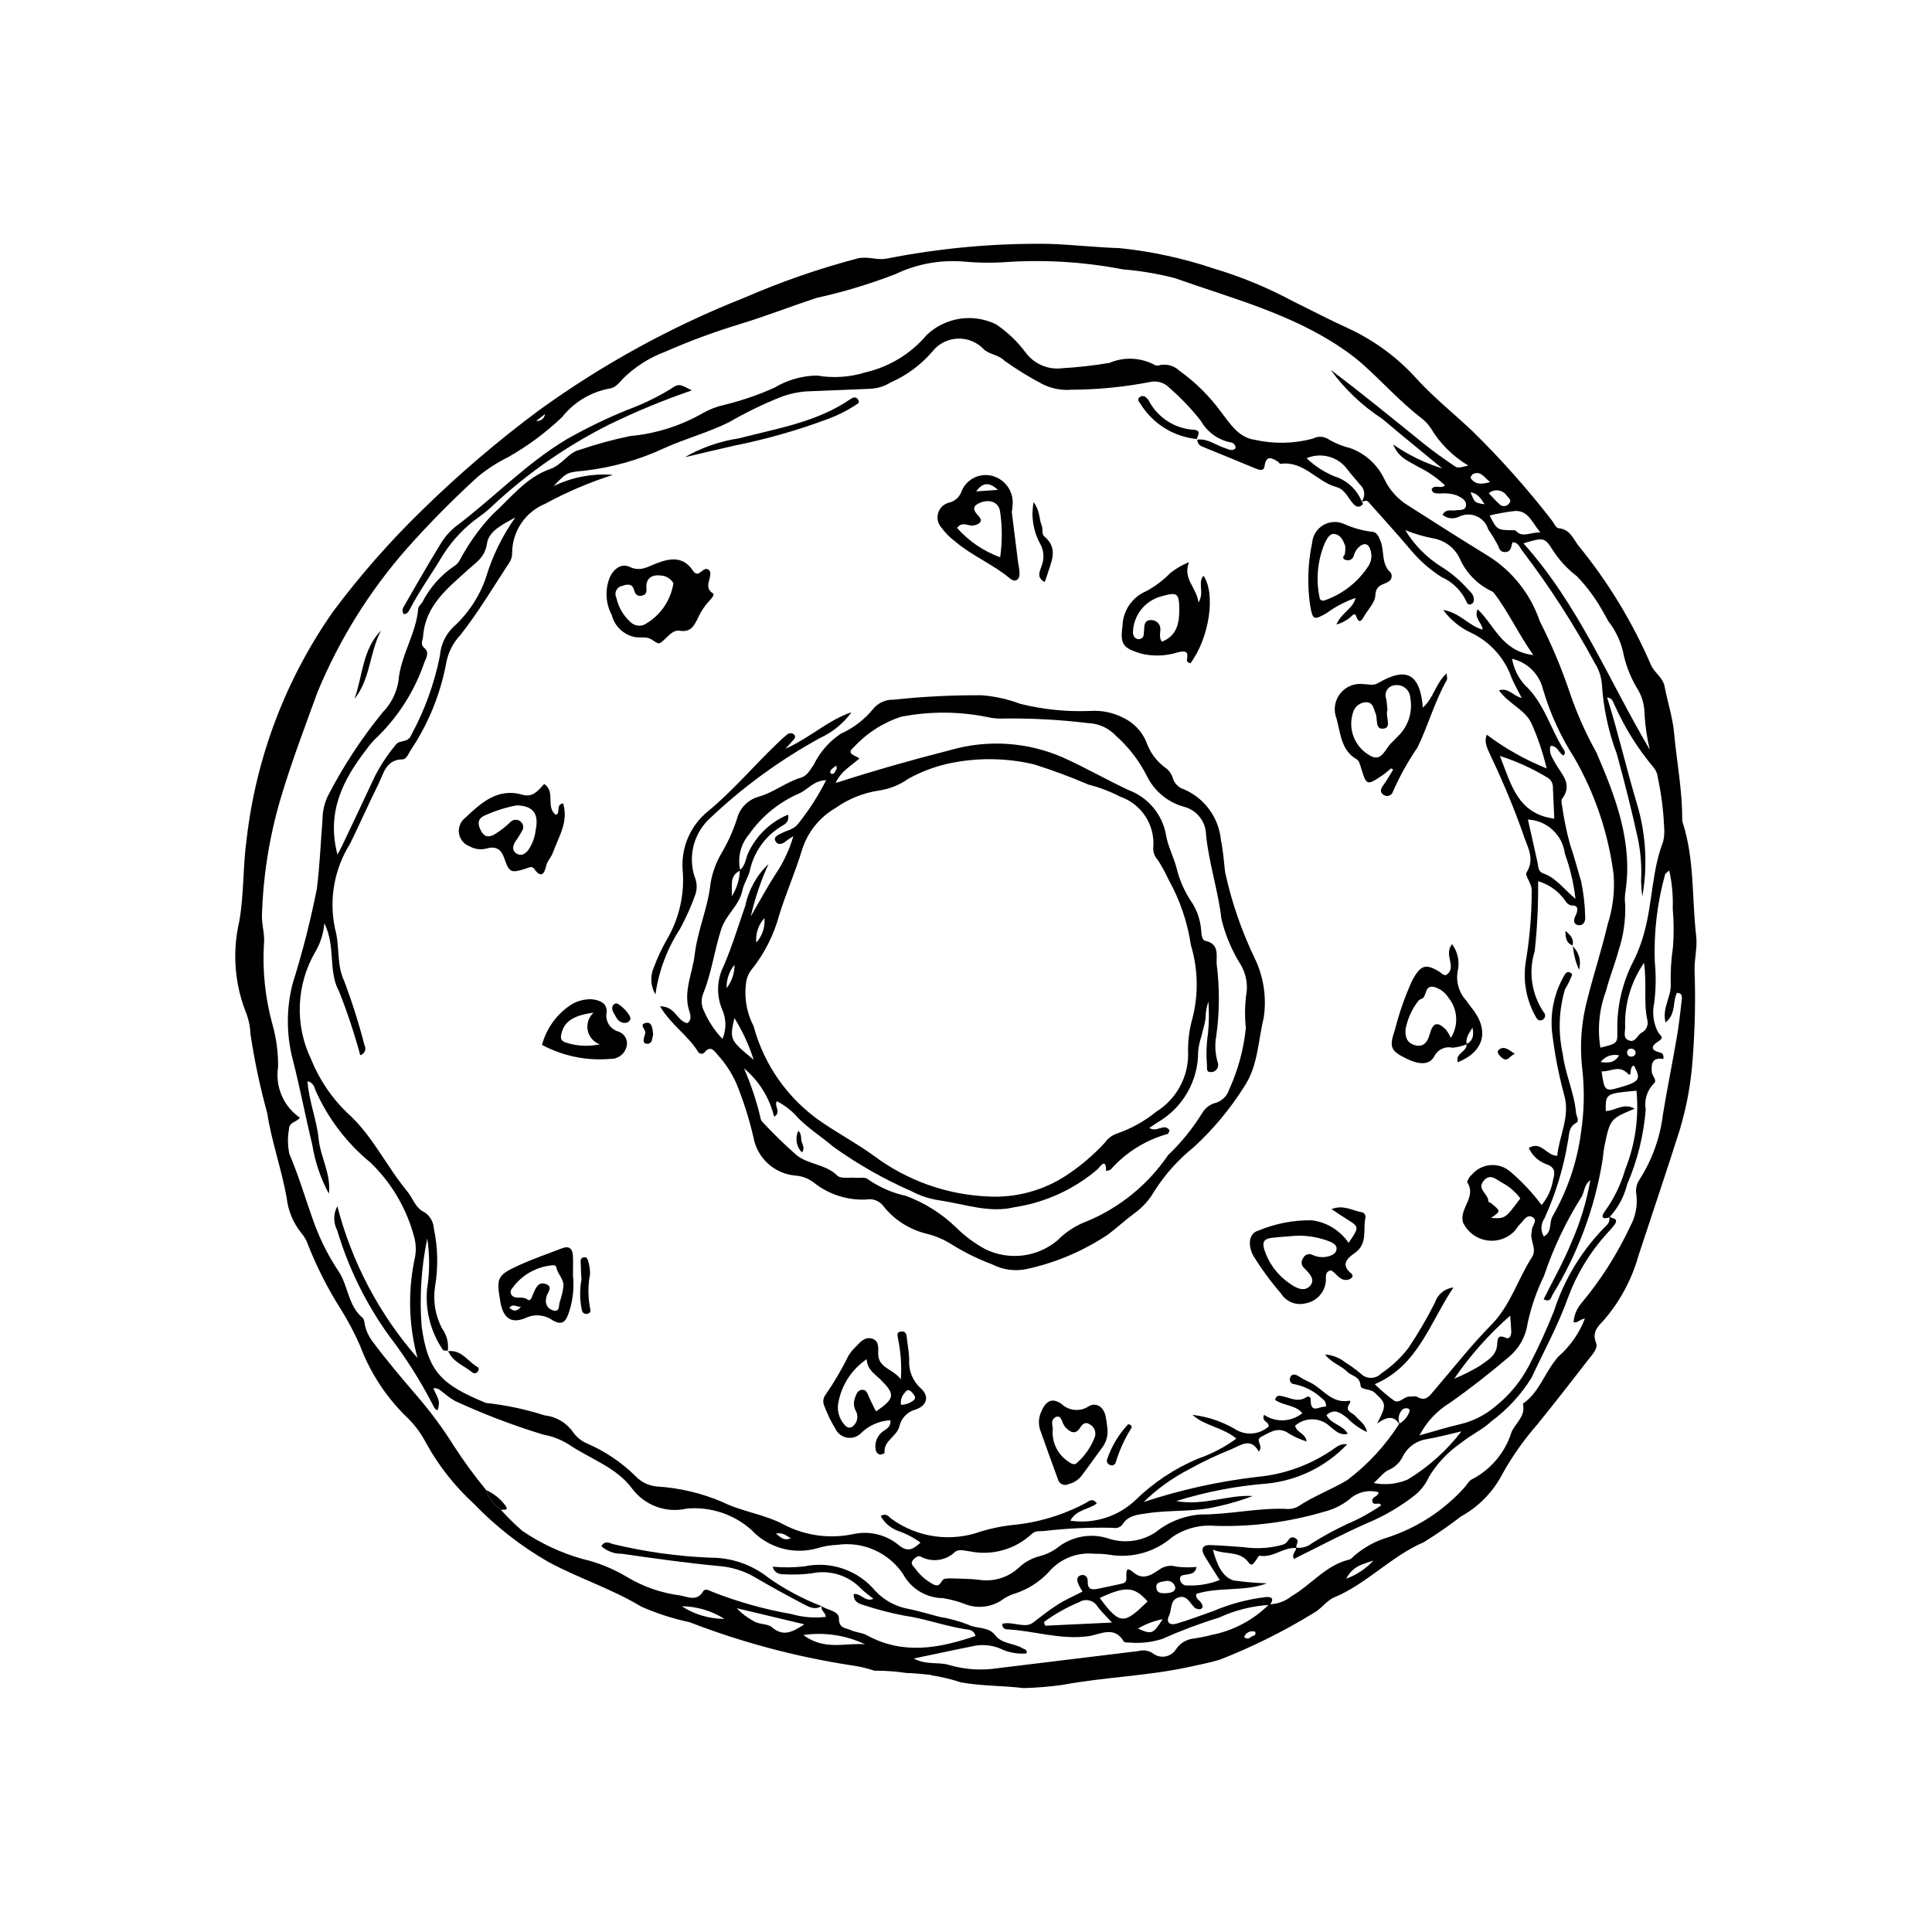 <?xml version="1.0" encoding="UTF-8"?>
<!-- Uploaded to: SVG Repo, www.svgrepo.com, Generator: SVG Repo Mixer Tools -->
<svg fill="#000000" width="800px" height="800px" version="1.1" viewBox="144 144 512 512" xmlns="http://www.w3.org/2000/svg">
 <g>
  <path d="m593.52 392.2c-1.188-10.066-0.402-20.375-3.582-30.199-0.098-0.32-0.145-0.656-0.141-0.992 0.035-7.699-1.473-15.262-2.164-22.895-0.371-4.098-1.734-8.098-2.492-12.172-0.465-2.481-2.781-3.644-3.68-5.867v0.004c-4.906-11.336-11.359-21.938-19.176-31.5-1.41-1.824-2.242-4.359-5.254-4.586-0.676-0.051-1.254-1.445-1.879-2.223-6.453-8.32-13.465-16.191-20.984-23.562-4.852-4.582-10.105-8.785-14.605-13.688l-0.004 0.004c-5.121-5.727-11.367-10.34-18.348-13.555-4.856-2.195-9.574-4.691-14.363-7.027-6.754-3.648-13.867-6.598-21.223-8.789-8.082-2.715-16.438-4.523-24.918-5.394-6.234-0.191-12.594-0.941-18.898-1.137-14.383-0.188-28.742 1.125-42.848 3.918-2.699 0.484-4.984-0.723-7.75-0.035h0.004c-10.168 2.672-20.117 6.117-29.758 10.309-19.43 7.672-37.82 17.75-54.742 30.004-10.82 8.055-21.09 16.828-30.734 26.262-8.613 8.352-16.543 17.379-23.711 26.996-12.512 17.844-20.379 38.52-22.891 60.164-1.031 7.269-0.688 14.652-1.961 21.914-1.836 7.84-1.301 16.047 1.539 23.578 0.855 2.004 1.336 4.141 1.422 6.316 1.059 7.062 2.543 14.059 4.441 20.945 1.145 7.5 3.785 14.789 5.133 22.328h0.004c0.375 3.512 1.766 6.836 4 9.574 0.75 0.891 1.324 1.922 1.688 3.031 2.402 6.059 5.375 11.875 8.887 17.367 1.836 2.977 3.461 6.078 4.871 9.281 2.629 7.043 6.766 13.43 12.121 18.703 2.203 2.059 4.035 4.484 5.41 7.168 3.316 6 7.582 11.418 12.637 16.051 5.797 6.012 12.406 11.184 19.633 15.367 8.07 4.379 16.863 7.144 24.738 11.902 4.117 1.812 8.414 3.199 12.812 4.137 13.715 5.297 27.961 9.109 42.488 11.363 2.234 0.289 4.434 0.793 6.57 1.508 0.195 0 0.371-0.027 0.566-0.027 2.606 0.012 5.211 0.219 7.789 0.609 0.332 0.023 0.668 0.031 1.004 0.051l-0.059-0.043 1.117 0.098c0.945 0.062 1.887 0.133 2.801 0.242l1.754 0.152c-0.047 0.039-0.086 0.059-0.133 0.094 2.715 0.398 5.394 1.031 8 1.898 5.519 0.988 11.148 0.848 16.586 1.512 3.391-0.082 6.777-0.355 10.141-0.812 11.297-2.133 22.855-2.359 34.105-4.867 2.594-0.578 5.211-1.059 7.754-1.84v0.004c8.625-3.367 16.934-7.496 24.824-12.34 2.035-1.047 3.484-3.328 5.559-4.195 8.684-3.633 15.055-10.898 23.719-14.617 3.387-2.102 6.668-4.375 9.828-6.809 4.707-2.586 8.539-6.519 11.004-11.297 2.606-4.656 5.688-9.027 9.195-13.047 4.617-5.695 9.121-11.48 13.609-17.281 1.004-1.301 2.606-2.914 2-4.394-1.176-2.883 0.586-4.438 2.07-6.019 4.273-4.949 7.402-10.777 9.168-17.074 3.676-11.211 7.477-22.391 11.035-33.641h-0.004c1.836-6.199 2.965-12.582 3.371-19.035 0.582-7.637 0.738-15.301 0.469-22.957-0.082-2.973 0.777-6.016 0.434-8.938zm-38.062-102.47c1.723 2.684 3.898 5.047 6.434 6.981 2.887 3.004 5.34 6.394 7.297 10.07 0.375 0.547 0.633 1.176 0.969 1.754 2.176 2.762 3.633 6.019 4.238 9.484 0.793 3.207 2.098 6.266 3.863 9.059 1.023 1.906 1.559 4.035 1.562 6.195 0.176 3.172 0.645 6.316 1.391 9.398-10.871-18.371-18.828-38.379-33.48-54.668 5.25-1.629 5.652-1.617 7.727 1.727zm-3.254-4.617c-2.75-0.102-4.676 1.496-6.461-0.414-0.121-0.113-0.277-0.18-0.445-0.184-4.543-0.023-4.543-0.02-6.527-3.906l0.004 0.004c2.207-0.547 4.453-0.945 6.715-1.195 3.445-0.168 4.441 2.879 6.715 5.695zm-8.828-9.664c0.48 0.559 1.395 1.145 0.484 2.039-0.535 0.688-1.512 0.844-2.234 0.363-1.082-0.992-2.109-2.047-3.066-3.16 0.719-0.598 1.656-0.859 2.582-0.715 0.922 0.148 1.738 0.684 2.234 1.473zm-8.965-5.863c2.047-0.828 2.852 0.852 4.481 2.172-2.512 0.734-4.066 0.523-5.164-1.043-0.109-0.156 0.34-0.988 0.684-1.129zm3.023 8.043c-2.606-0.371-2.606-0.371-3.727-3.16 1.918 0.262 2.781 1.691 3.727 3.16zm-249-23.887c-0.066 0.551-0.352 1.051-0.789 1.391s-0.992 0.488-1.543 0.418zm36.242 315.93c4.008 0.047 7.918 1.207 11.305 3.348-4.012 0.004-7.941-1.156-11.305-3.348zm23.812 5.508c-1.086-0.938-3.34-0.594-4.879-1.633-1.633-0.883-3.113-2.016-4.394-3.359 5.777 1.375 11.551 2.75 17.965 4.277-3.25 2.082-5.602 3.379-8.691 0.715zm8.41 2.125c5.578-0.824 11.273 0.031 16.359 2.457-5.141-0.5-10.598 1.793-16.359-2.457zm118.58 0.523c-0.227 0.258-0.551 0.402-0.891 0.395-0.34-0.004-0.656-0.16-0.875-0.422 0.449-1.176 1.754-1.781 2.941-1.363 0.383 1.102-0.738 1.023-1.176 1.391zm25.27-15.453c1.859-3.539 4.707-3.906 7.219-4.805v0.004c-1.988 2.152-4.465 3.801-7.219 4.805zm88.895-153.12c-0.355 3.309-0.75 6.617-1.316 9.898-1.156 6.719-2.516 13.406-3.625 20.133l0.004-0.004c-0.742 6.141-2.852 12.031-6.172 17.246-0.844 1.211-1.156 2.715-0.863 4.164 0.324 2.84-0.238 5.711-1.602 8.223-3.457 7.406-7.863 14.332-13.109 20.598-1.148 1.383-1.828 3.094-1.941 4.887 1.047 0.273 1.492-0.715 3.008-0.98-1.469 3.828-3.84 7.246-6.906 9.965-0.367 0.328-0.691 0.711-0.953 1.129-2.973 3.75-4.422 8.637-8.598 11.484 0.855 3.203-1.867 5.031-2.977 7.445h0.004c-1.66 5.41-5.418 9.93-10.434 12.551-0.836 0.34-1.375 1.418-2.031 2.172-5.492 6.098-12.477 10.66-20.27 13.234-3.371 0.996-6.488 2.711-9.133 5.027-0.312 0.391-0.715 0.695-1.176 0.887-6.207 1.469-10.039 6.656-15.25 9.676-1.691 1.367-3.789 2.129-5.965 2.168-4.191 4.188-9.547 7.023-15.367 8.141-1.449 0.383-2.918 0.684-4.402 0.91-2.004 0.133-3.828 1.203-4.926 2.887-0.648 1.02-1.711 1.711-2.906 1.895-1.199 0.184-2.418-0.156-3.344-0.934-1.125-0.684-2.481-0.863-3.742-0.504-12.402 1.508-24.809 3.016-37.211 4.531-4.309 0.668-8.711 0.383-12.895-0.836-2.762-0.895-5.867 0.102-9.418-1.715 6.074-1.277 11.211-2.398 16.367-3.418 2.148-0.34 4.348-0.102 6.379 0.684 2.219 1.113 4.703 1.594 7.176 1.383 0.23-1.086-0.539-1.047-1.051-1.359-2.293-1.406-5.473-1.129-7.207-3.418-1.871-2.465-4.856-1.66-7.184-2.844h0.004c-2.488-0.973-5.07-1.676-7.707-2.102-2.742-0.707-5.457-1.547-8.23-2.102-3.301-0.605-6.324-2.238-8.637-4.672-2.246-2.723-5.195-4.773-8.531-5.934-3.332-1.16-6.918-1.379-10.371-0.637-2.789 0.305-5.602 0.336-8.395 0.086 0.609 1.871 1.945 2.016 3.269 2.016h-0.004c2.336 0.117 4.676 0.039 6.992-0.242 4.82-1.055 9.84 0.488 13.23 4.066 0.934 0.934 2.047 1.691 3.234 2.656-2.156 0.984-3.234-1.5-5.207-1.262-0.121 1.969 1.25 2.551 2.691 2.953l0.004 0.004c3.469 1.145 7.008 2.062 10.598 2.75 5.473 0.785 10.66 2.723 16.102 3.586 0.965 0.152 2.426 0.117 2.875 1.812-9.664 3.297-19.223 5.078-28.832-0.195-1.277-0.703-2.918-0.727-4.25-1.355-1.289-0.609-3.121-0.387-3.113-3.027 0.008-2.152-2.984-2.133-4.516-3.293-0.441 1.102 0.895 1.516 1.047 2.816l0.004 0.004c-3.07 0.363-6.18 0.109-9.148-0.75-7.215-1.262-14.285-3.254-21.098-5.945-0.738-0.355-1.797-0.875-2.258-0.102-1.684 2.824-4.055 1.473-6.152 1.113-4.965-0.637-9.746-2.297-14.035-4.879-3.715-2.231-7.758-3.859-11.984-4.828-5.609-1.609-10.926-4.102-15.754-7.383-2-1.73-3.891-3.59-5.66-5.559-1.852-1.277-3.231-3.125-3.93-5.262-3.047-3.703-5.887-7.574-8.496-11.598-2.863-4.59-6.074-8.953-9.598-13.059-4.219-4.926-8.422-9.852-12.281-15.062-0.762-1.094-1.328-2.309-1.668-3.594-0.242-0.797-0.195-1.91-0.723-2.352-3.859-3.223-3.785-8.422-6.316-12.258l-0.004 0.004c-2.582-3.875-4.707-8.027-6.34-12.387-2.301-6.242-4.113-12.656-6.742-18.797v-0.004c-0.449-2.125-0.488-4.316-0.105-6.453 0.004-2.062 1.98-1.844 2.894-3.129-4.359-3.019-6.606-8.27-5.769-13.508 0.031-3.836-0.484-7.656-1.535-11.348-1.883-6.902-2.633-14.062-2.223-21.203 0.297-2.426-0.59-4.973-0.523-7.453 0.293-10.344 1.902-20.605 4.797-30.543 2.824-9.656 6.461-19.188 9.922-28.707v0.004c5.734-13.879 13.715-26.719 23.625-38 5.969-6.723 12.289-13.121 18.938-19.172 2.453-2.008 5.133-3.731 7.981-5.137 5.172-2.934 9.965-6.488 14.273-10.59 3.129-3.957 7.59-6.648 12.551-7.574 1.523-0.16 2.543-1.477 3.566-2.602v-0.004c3.18-3.137 6.984-5.57 11.168-7.137 6.606-2.902 13.387-5.402 20.297-7.481 6.691-2.062 13.199-4.602 19.832-6.797 7.141-1.566 14.152-3.68 20.969-6.32 5.723-2.738 12.086-3.871 18.402-3.281 3.328 0.293 6.668 0.348 10.004 0.164 10.648-0.785 21.355-0.156 31.84 1.871 4.644 0.375 9.25 1.152 13.762 2.32 15.047 5.336 30.637 9.359 44.113 18.469h-0.004c1.949 1.293 3.809 2.715 5.566 4.25 5.234 4.648 9.906 9.902 15.445 14.223h0.004c1.086 0.781 2.016 1.754 2.742 2.875 2.441 4.055 5.844 7.438 9.91 9.855-2.695 0.641-2.773 0.75-3.879-0.012-2.609-1.797-5.223-3.606-7.688-5.594-8.238-6.648-16.41-13.375-24.906-19.754v-0.004c3.734 5.125 8.371 9.527 13.684 12.992 4.953 4.203 10.008 8.289 15.883 13.137l-0.004-0.004c-4.637-1.441-9.023-3.582-13.016-6.352 1.562 3.777 4.359 4.488 6.559 5.887 2.629 1.27 5.047 2.93 7.172 4.934-0.988 1.121-2.656-0.379-3.531 1.027 0.184 1.211 1.215 1.098 2.133 1.156v0.004c1.496-0.16 3.012-0.012 4.449 0.438 1.172 0.586 2.691 1.25 2.531 2.723-0.16 1.469-1.777 1.117-2.883 1.301-1.066 0.18-2.375-0.504-3.34 1.164 1.242 1.039 2.992 1.227 4.426 0.477 1.453-0.699 3.133-0.73 4.609-0.086 1.473 0.648 2.594 1.902 3.062 3.441 0.938 1.371 1.801 2.789 2.59 4.25 0.348 0.926 0.66 1.91 2.023 1.793 1.664-0.145 1.391-1.617 1.859-2.594 1.469 0 1.836 1.262 2.481 2.148l0.004 0.004c7.195 9.418 13.641 19.395 19.273 29.828 1.09 1.695 1.742 3.637 1.906 5.644 0.398 6.328 1.734 12.562 3.965 18.496 2.027 7.398 3.91 14.82 5.551 22.312h0.004c0.781 3.758 1.074 7.606 0.867 11.438 0.035 1.348 0.145 2.691 0.324 4.027 1.473-8.277 0.961-16.785-1.492-24.824-2.766-9.23-4.906-18.652-7.836-27.945 1.527 0.156 1.559 1.328 2.059 2.168h-0.004c2.652 5.926 6.117 11.453 10.297 16.422 0.637 0.781 1.02 1.742 1.102 2.746 0.914 4.242 1.465 8.551 1.648 12.883 0.137 1.332 0.055 2.68-0.246 3.984-2.981 7.668-2.812 15.969-4.941 23.809v0.004c-0.66 2.578-1.578 5.082-2.742 7.477-3.059 5.777-4.598 12.234-4.469 18.773 0.113 3.434-0.039 3.441-4.481 4.547v-0.004c-0.832-5.066-0.312-10.262 1.5-15.066 0.887-3.555 2.324-6.969 3.266-10.512 1.328-3.961 1.938-8.129 1.805-12.305-0.121-0.996-0.121-2.008 0-3.004 2.152-13.398-2.492-25.41-7.613-37.305-2.844-5.082-5.215-10.418-7.082-15.938-2.188-6.488-4.844-12.809-7.953-18.91-2.422-7.141-7.231-13.227-13.613-17.238-7.074-4.32-14.051-8.797-21.043-13.254-2.852-1.684-5.133-4.184-6.543-7.18-1.82-3.828-5.09-6.777-9.082-8.199-2.106-0.504-4.117-1.344-5.961-2.481-1.199-0.66-2.656-0.668-3.863-0.012-5.023 1.348-10.301 1.461-15.379 0.324-4.398-0.609-6.574-4.312-8.996-7.422-3.062-4.18-6.769-7.848-10.98-10.867-1.344-1.293-3.227-1.867-5.066-1.543-0.461 0.188-0.98 0.195-1.449 0.023-3.723-2.035-8.176-2.246-12.078-0.574-4.109 0.691-8.258 1.156-12.422 1.398-3.734 0.496-7.445-1.059-9.711-4.07-2.176-2.941-4.836-5.492-7.871-7.543-2.977-1.465-6.332-1.984-9.613-1.492-3.285 0.496-6.336 1.984-8.75 4.262-4.207 5-9.93 8.492-16.297 9.953-4.148 1.297-8.543 1.582-12.82 0.836-3.988 0.062-7.891 1.18-11.309 3.238-4.258 1.906-8.68 3.422-13.215 4.531-1.961 0.43-3.848 1.145-5.602 2.121-5.926 3.426-12.523 5.519-19.34 6.141-4.57 0.938-9.074 2.168-13.484 3.68-2.816 0.602-4.629 3.984-7.703 5.047-6.504 2.242-10.562 7.781-15.414 12.141v0.004c-2.844 3.012-5.328 6.34-7.41 9.918-0.848 1.23-1.301 2.918-2.59 3.629h-0.004c-3.609 2.438-6.543 5.754-8.52 9.637-0.363 0.559-1.031 1.082-1.078 1.66-0.551 6.715-4.664 12.426-5.238 19.168h0.004c-0.492 3.164-1.969 6.098-4.219 8.375-5.586 6.856-10.445 14.27-14.496 22.129-0.93 1.961-1.418 4.102-1.426 6.273-0.488 6.141-0.719 12.312-1.508 18.41-1.684 8.477-3.824 16.852-6.418 25.094-1.656 6.473-1.672 13.254-0.043 19.73 1.969 7.582 3.406 15.277 5.25 22.879v0.004c0.734 4.555 2.223 8.953 4.402 13.02 0.664-5.152-2.211-9.648-2.711-14.582-0.516-5.086-2.57-9.934-2.949-15.23 1.527 0.391 1.773 1.438 2.098 2.34h-0.004c3.309 7.504 8.344 14.117 14.699 19.305 5.527 5.371 9.492 12.145 11.473 19.59 0.488 1.754 0.566 3.598 0.23 5.383-1.934 8.832-1.707 18 0.66 26.727-10.121-11.57-17.398-25.348-21.246-40.23-1.082 2-1.094 4.402-0.027 6.41 3 10.074 7.684 19.566 13.848 28.082 4.363 5.707 8.211 11.789 11.5 18.18 0.297 0.578 0.508 1.262 1.293 1.387 0.527-2.301 0.527-2.301-1.191-5.801 1.422-0.242 2.102 0.855 2.961 1.379 0.887 0.758 1.844 1.426 2.856 2 7.559 3.496 15.348 6.465 23.312 8.891 2.469 0.441 4.828 1.367 6.941 2.719 5.644 3.785 12.566 6.016 16.668 11.645h0.004c3.359 4.453 9.027 6.512 14.461 5.25 6.234-0.562 12.422 1.477 17.098 5.633 2.172 2.332 4.941 4.023 8.008 4.887 3.07 0.863 6.316 0.867 9.383 0.008 1.758-0.543 3.578-0.855 5.414-0.926 3.328-0.469 6.723 0.004 9.793 1.367 3.074 1.363 5.699 3.562 7.586 6.348 2.094 3.914 6.156 6.375 10.598 6.418 2.141 0.344 4.234 0.922 6.246 1.727 3.356 1.16 7.07 0.559 9.891-1.598 0.98-0.625 2.047-1.105 3.168-1.426 3.336-1.125 6.34-3.062 8.738-5.641 2.988-3.508 7.512-5.312 12.094-4.824 1.336-0.027 2.668 0.059 3.992 0.258 5.957 1.008 12.051-0.703 16.609-4.668 3.328-2.293 7.352-3.348 11.375-2.988 9.77 0.289 19.527-0.973 28.902-3.746 2.441-0.605 4.719-1.727 6.691-3.289 2.07-1.902 4.973-2.613 7.691-1.887 0.141 1.129-1.773 1.141-1.617 2.324 0.207 1.547 1.852 0.027 2.324 1.18h-0.004c-2.856 1.957-5.898 3.625-9.082 4.981-3.172 1.477-6.246 3.156-9.207 5.019-1.191 0.957-2.719 1.391-4.231 1.199 0.082 0.984-1.262 1.59-0.586 2.992 6.5-3.207 12.895-6.644 19.527-9.535 4.453-1.867 8.633-4.316 12.441-7.285 1.641-1.305 2.945-2.984 3.805-4.898 2.148-3.582 5.047-6.656 8.496-9.016 2.523-2.078 5.82-3.598 8-5.688v-0.004c4.266-3.144 7.891-7.07 10.691-11.57 3.297-7.09 7.078-13.934 9.719-21.355 2.328-6.266 5.836-12.023 10.336-16.965 0.699-0.715 1.352-1.469 1.961-2.266 1.168-1.703-0.484-1.613-1.285-2.059h-0.004c2.246-2.461 3.844-5.438 4.648-8.672 2.703-6.285 4.359-12.973 4.906-19.793-0.449-2.481 0.332-5.023 2.094-6.828 1.113-0.883-0.402-2.027-0.496-3.129-0.219-2.504 0.375-3.891 3.074-3.445 0.168-1.039-0.207-1.559-0.93-1.723-2.449-0.555-2.348-1.715-0.527-2.852 1.82-1.141 0.852-1.281 0-2.621-1.195-2.348-1.539-5.039-0.977-7.613 0.469-3.644 0.523-7.332 0.16-10.988-0.277-7.801 0.648-15.598 2.738-23.117 0.059-0.266 0.457-0.449 1.094-1.043 0.738 3.332 1.051 6.742 0.926 10.156 0.285 3.301 0.316 6.617 0.086 9.922-0.512 3.445-0.715 6.934-0.609 10.414-0.004 3.184-2.309 6.051-1.391 9.793 2.871-2.254 1.805-5.481 3.031-7.848 1.629 0.047 1.32 1.312 1.23 2.137zm-19.207 57.332c0.211 0.758-0.039 1.57-0.633 2.086-6.418 6.379-11.219 14.199-14 22.805-1.969 4.965-4.195 9.824-6.668 14.555-2.184 4.148-5.207 7.793-8.883 10.699-2.672 2.273-5.848 3.879-9.258 4.691-3.379 0.766-6.688 1.82-10.809 2.969h-0.004c1.844-3.559 4.629-6.543 8.051-8.625 5.414-3.801 10.594-7.867 15.645-12.168l-0.004-0.004c2.703-2.234 4.473-5.402 4.953-8.875 0.938-4.363 2.402-8.594 4.359-12.602 2.426-7.262 5.711-14.207 9.785-20.688 1.008-1.371 0.645-3.336 2.481-4.656-0.992 5.68-2.676 11.215-5.008 16.484-2.078 5.164-4.879 10.039-7.363 15.043 1.867 0.98 1.98-0.566 2.383-1.23 6.656-10.816 11.137-22.832 13.184-35.367 0.211-1.316 0.277-2.66 0.551-3.965 1.496-7.211 1.512-7.207 8-9.93-2.965-1.676-5.246 0.656-7.664 0.617-0.027-4.637-0.027-4.637 8.156-5.375l-0.004-0.004c0.684 7.102-0.344 14.262-2.992 20.883-1.16 4.016-3.008 7.797-5.461 11.18-0.98 1.211-0.629 2.234 1.203 1.477zm-114.73 75.219 0.004-0.004c7.852-2.453 15.961-4.016 24.168-4.648 8.055-0.836 15.547-4.519 21.125-10.387-1.863-0.32-3.062 0.918-4.367 1.754-5.832 3.883-12.543 6.246-19.52 6.875-10.207 1.195-20.266 3.426-30.023 6.652 3.566-3.481 7.629-6.406 12.059-8.684 3.648-2.019 7.418-3.809 11.289-5.356 2.508-1.113 5.113-3.055 7.148 0.672 1.414-1.586-1.199-3 0.707-3.945 2.051-1.016 3.961-2.531 6.551-1.297l0.004 0.004c1.664 1.117 3.488 1.977 5.41 2.547-0.254-2.152-2.617-2.273-3.043-4.156h-0.004c2.691-2.356 6.738-2.25 9.301 0.242 1.238 0.918 2.406 2.398 4.66 1.91-1.301-2.422-4.359-2.488-5.652-4.941 2.094-1.973 3.738-0.574 5.441 0.672h0.004c1.516 1.598 3.328 2.891 5.336 3.801-0.551-2.285-2.098-3.023-3.023-4.18-0.805-0.996-3.121-1.297-1.609-3.394 0.281-0.391 0.199-0.797-0.195-0.727-4.844 0.855-7.148-3.641-10.871-5.133-0.91-0.422-1.785-0.91-2.621-1.465-0.836-0.492-1.684-0.551-2.066 0.422-0.18 0.395-0.148 0.852 0.086 1.211 0.234 0.363 0.637 0.582 1.066 0.578 2.789 0.566 5.359 1.922 7.402 3.906 0.695 0.441 1.051 1.266 0.895 2.074-1.531-0.375-4.121 2.281-4.016-2.012-0.004-0.25-0.141-0.48-0.363-0.602-0.219-0.117-0.488-0.109-0.703 0.023-2.5 1.727-4.797-0.105-7.176-0.32-0.508-0.047-0.945 0.121-1.188 1.078 2.102 1.559 5.344 1.293 7.219 3.519l0.004 0.004c-2.914 2.367-7.035 2.547-10.148 0.449-0.797 1.801 1.344 1.77 1.234 3.066-2.508 2.25-6.223 2.519-9.031 0.652-3.434-1.996-7.242-3.262-11.191-3.715 3.312 2.988 8.059 3.281 11.637 6.297-3.094 2.266-6.516 4.055-10.145 5.305-6.184 2.594-11.82 6.332-16.613 11.016-4.613 4.356-10.969 6.356-17.242 5.426 1.695-3.059 5-2.941 7.027-4.59-1.137-1.504-2.106-0.617-2.809-0.16h-0.004c-6.184 3.316-12.977 5.336-19.965 5.941-2.648 0.32-5.266 0.867-7.82 1.629-7.981 2.938-16.898 1.707-23.785-3.281-0.785-0.516-1.262-1.68-2.902-0.773 1.008 1.805 2.617 3.199 4.551 3.934 2.156 0.723 4.188 1.777 6.016 3.125-1.855 1.59-3.227 2.754-5.754 0.668-3.363-2.793-7.832-3.875-12.102-2.93-6.234 1.312-12.73 0.422-18.379-2.527-5.047-2.723-11.16-3.43-16.312-6.004-5.504-2.344-11.367-3.727-17.336-4.09-2.16-0.195-4.168-1.176-5.652-2.754-3.695-3.637-8.031-6.559-12.789-8.621-1.535-0.648-2.852-1.715-3.805-3.082-1.758-2.488-4.508-4.094-7.535-4.402-5.047-1.621-10.242-2.719-15.512-3.281-11.52-4.809-15.363-7.934-17.051-20.402v0.004c-0.582-7.769-0.078-15.578 1.5-23.203 0.68 4.441 0.668 8.961-0.047 13.398-0.516 5.688 0.961 11.379 4.176 16.102 0.145 0.258 0.84 0.211 1.324 0.277h-0.004c0.266-2.113-0.289-4.25-1.551-5.969-1.781-3.406-2.422-7.297-1.824-11.098 0.859-5.117 0.746-10.355-0.336-15.43-0.121-1.688-1.008-3.223-2.406-4.176-2.551-1.195-3.098-3.727-4.633-5.578-5.609-6.766-9.27-14.961-16.035-20.926v0.004c-4.086-3.977-7.297-8.766-9.43-14.055-4.434-9.188-3.965-19.984 1.25-28.754 1.277-2.25 2.043-4.758 2.242-7.336 3.094 6.227 0.938 12.691 3.914 18.102l0.004-0.004c2.18 5.519 4.051 11.152 5.598 16.879 0.551-0.145 1-0.539 1.219-1.062 0.219-0.527 0.18-1.125-0.105-1.617-1.488-5.801-3.297-11.516-5.422-17.113-2.004-4.238-1.074-9.242-2.379-13.734-1.645-7.746-0.207-15.824 4.008-22.527 2.547-5.25 4.922-10.582 7.508-15.809 1.391-2.816 1.98-6.488 6.387-6.539 0.949-0.012 1.469-1.234 1.965-2.125l-0.004-0.004c4.777-7.055 8.051-15.02 9.609-23.395 0.5-2.75 1.781-5.301 3.688-7.344 4.832-6.109 8.844-12.875 13.125-19.414 0.445-0.711 0.672-1.531 0.66-2.367-0.004-5.738 3.465-10.91 8.773-13.09 5.715-3.106 11.715-5.664 17.914-7.641-5.406-0.434-10.832 0.598-15.707 2.981 3.668-3.875 3.691-3.633 8.324-4.106l-0.004-0.004c7.301-0.855 14.418-2.879 21.074-5.988 5.625-2.535 11.586-4.106 17.105-6.844 4.324-2.504 8.816-4.699 13.449-6.57 2.176-0.848 4.461-1.379 6.785-1.586 5.641-0.234 11.277-0.48 16.918-0.691h0.004c2.012-0.051 3.977-0.637 5.688-1.703 4.195-1.844 7.93-4.594 10.938-8.055 1.617-2.129 4.094-3.43 6.766-3.551 2.668-0.121 5.254 0.949 7.055 2.922 1.621 1.379 3.762 1.301 5.426 2.965l0.004 0.004c3.199 2.289 6.555 4.352 10.043 6.172 2.394 1.199 5.07 1.711 7.738 1.48 7.051-0.035 14.086-0.734 21.004-2.094 1.84-0.328 3.715 0.309 4.977 1.684 3.016 2.617 5.773 5.516 8.238 8.66 1.664 2.938 4.519 5.016 7.828 5.699 0.387 0.023 0.754 0.199 1.012 0.492 0.258 0.293 0.387 0.68 0.363 1.066-0.855 0.926-1.863 0.254-2.859-0.059-2.422-0.758-4.527-2.586-7.285-2.215h-0.004c0.012 0.785 0.484 1.492 1.211 1.797 4.75 1.922 9.484 3.887 14.219 5.84 0.957 0.395 2.211 0.793 2.391-0.562 0.398-3.004 1.844-2.293 3.519-1.266 0.27 0.164 0.508 0.641 0.711 0.609 6.144-0.875 9.59 4.691 14.734 6.117 2.231 0.617 2.965 2.512 4.18 4.019 0.797 0.984 1.559 1.777 2.816 0.691h0.004c0.09-0.121 0.121-0.273 0.086-0.422-0.066-0.152-0.16-0.289-0.273-0.414l-0.004-0.004c0.578 0.008 1.203-0.527 1.789 0.137 3.613 4.09 7.305 8.113 10.828 12.281h0.004c2.414 2.977 5.293 5.543 8.527 7.598 2.934 1.297 5.285 3.629 6.613 6.547 0.16 0.484 0.516 0.871 1.129 0.668 0.785-0.262 0.852-0.914 0.789-1.594-0.102-1.094-0.91-1.723-1.605-2.449v0.004c-1.992-2.262-4.297-4.227-6.848-5.828-3.961-2.453-7.285-5.809-9.703-9.789 2.438 0.988 4.965 1.727 7.547 2.207 2.996 0.559 5.547 2.512 6.867 5.258 1.633 3.715 4.512 6.742 8.141 8.559 0.32 0.105 0.609 0.281 0.855 0.512 3.832 4.93 6.356 10.613 10.523 16.574-8.41-1.027-10.227-7.906-14.766-12.137-1.035 2.34 1.137 3.449 1.34 5.391-3.648-0.945-5.856-4.418-10.449-5.215h-0.004c1.949 2.664 4.555 4.781 7.566 6.133 4.973 2.426 8.781 6.723 10.594 11.945 0.703 1.645 1.605 3.199 2.637 5.234-2.277-0.465-3.398-2.793-6.008-2.008 2.445 3.484 6.57 4.941 8.438 8.414h0.004c1.793 3.945 3.195 8.055 4.18 12.277-5.656-2.273-10.988-5.273-15.863-8.93-0.871 2.207 0.395 4.047 1.172 5.91 3.168 6.621 5.984 13.406 8.441 20.324 0.98 3.277 3.332 6.461 0.91 10.324-0.5 0.797 1.492 2.871 1.383 4.856l0.004-0.004c-0.012 6.328-0.547 12.648-1.598 18.891-0.758 4.988 0.188 10.086 2.68 14.473 0.238 0.523 0.781 1.203 1.594 0.852l-0.004-0.004c0.414-0.121 0.73-0.449 0.84-0.867 0.109-0.414-0.004-0.855-0.301-1.168-3.246-4.754-4.137-10.73-2.418-16.227 0.672-6.152 0.973-12.34 0.898-18.531 2.519 0.727 4.762 2.188 6.445 4.199 0.879 0.848 1.012 2.203 2.871 2.262 1.605 0.055 1.086 1.758 0.559 2.769-0.594 1.141-0.414 2.191 0.703 2.391 1.465 0.258 2.039-1.051 1.898-2.269v-0.004c-0.07-3.168-0.438-6.32-1.094-9.422-0.98-3.184-1.781-6.43-2.891-9.57-0.922-3.375-1.629-6.809-2.121-10.273-0.141-0.637-0.312-1.547 0.012-1.969 2.961-3.863-0.305-6.59-1.852-9.449-0.82-1.516-1.766-2.742-1.23-4.527 1.863-0.086 2.144 1.895 3.398 2.539l-0.004 0.004c0.207-0.152 0.348-0.379 0.387-0.633 0.039-0.25-0.023-0.512-0.172-0.719-3.652-5.676-5.242-12.543-10.461-17.359-1.746-1.949-2.906-4.344-3.356-6.922 4.059 0.922 7.246 4.07 8.211 8.121 1.891 6.394 4.68 12.488 8.281 18.098 5.496 9.531 9.043 20.062 10.434 30.977 0.332 4.481-0.215 8.984-1.605 13.258-1.516 6.481-3.586 12.828-5.227 19.285-1.746 6.273-2.238 12.832-1.441 19.297 0.582 5.457 0.465 10.965-0.359 16.391-1.023 7.887-3.602 15.488-7.582 22.371-0.934 1.691-0.039 4.148-2.285 5.297l0.004 0.004c-0.898-1.473-0.84-3.336 0.141-4.754 2.984-6.516 5.082-13.402 6.238-20.477 0.395-1.723 0.078-3.672 2.09-4.812 1.125-0.637 0.148-1.77 0.066-2.703-0.457-5.328-2.848-10.223-3.5-15.484h0.004c-1.277-5.699-1.09-11.625 0.547-17.227 0.77-1.27 1.422-2.602 1.949-3.988-0.711-0.906-1.547-0.777-1.992 0.051-2.742 4.609-3.918 9.98-3.352 15.309 0.66 5.625 1.734 11.191 3.219 16.656 1.598 5.586-1.289 10.617-1.871 16.039-2.844 0.016-4.207-4.047-7.531-2.074v-0.004c0.875 1.938 2.473 3.457 4.453 4.231 2.606 0.863 2.519 2.238 2.012 4.106h-0.004c-0.375 2.504-1.434 4.856-3.062 6.797-2.398-3.215-5.141-6.152-8.184-8.762-1.449-1.301-3.363-1.957-5.301-1.824-1.941 0.137-3.746 1.047-5.004 2.535-0.254 0.215-0.48 0.465-0.676 0.734-0.238 0.426-0.68 1.094-0.527 1.328 2.559 3.894-2.344 7.012-1.082 10.734h0.004c1.188 2.426 3.465 4.137 6.129 4.598 2.664 0.457 5.383-0.391 7.312-2.277 0.586-0.582 0.961-1.383 1.559-1.953 0.926-0.883 1.738-2.621 3.148-2.012 1.832 0.793 0.121 2.266 0.051 3.445h-0.004c0.008 0.168-0.008 0.336-0.039 0.5-0.652 2.273 1.543 4.481 0.035 6.82-3.773 5.844-5.664 12.723-10.77 17.902-5.379 5.457-10.125 11.543-15.129 17.371-1.195 1.391-2.195 3.062-4.484 1.691-0.496-0.297-1.312-0.035-1.98-0.074-1.531-0.09-2.688 1.98-4.172 1.062v-0.004c-1.805-1.32-3.508-2.769-5.098-4.336 11.504-4.938 14.496-16.184 20.852-25.625-2.262 0.23-4.176 1.773-4.875 3.938-2.102 4.172-4.461 8.211-7.066 12.09-2.031 2.641-4.484 4.934-7.254 6.785-0.707 0.723-1.676 1.133-2.688 1.133-1.008 0.004-1.977-0.406-2.684-1.129-1.281-1.074-2.633-2.055-4.043-2.941-1.555-1.238-3.445-1.984-5.426-2.141 1.859 2.387 4.301 2.941 5.875 4.578 1.148 1.195 3.34 1.121 3.535 3.644 0.098 1.27 2.551 0.773 3.769 1.922 3.039 2.867 3.238 3.148 0.621 8.168 2.477-1.781 4.43-2.191 5.852 0.086l-0.004 0.004c-3.668 5.777-8.355 10.84-13.828 14.953-4.219 2.496-8.879 4.219-12.992 6.953l0.004-0.004c-1.039 0.562-2.231 0.777-3.398 0.617-7.531-0.25-14.914 1.543-22.473 1.492h0.004c-4.363 0.34-8.516 1.996-11.914 4.75-3.789 2.473-8.516 3.035-12.777 1.516-4.387-1.312-9.141-0.477-12.82 2.254-1.43 1.148-3.086 1.988-4.859 2.465-2.117 0.52-4.07 1.562-5.676 3.035-2.836 2.688-6.762 3.902-10.617 3.289-2.461-0.301-4.961-0.273-7.441-0.371h-0.004c-0.5 0-1 0.027-1.496 0.082-1.219 0.086-1.109 2.547-3.117 1.523h0.004c-1.93-1.004-3.594-2.445-4.856-4.215-0.465-0.621-1.348-1.215-0.676-2.125 0.496-0.672 1.461-1.426 2.113-1.043 3.016 1.641 6.754 1.105 9.191-1.309 1.113-0.773 2.602-0.199 3.926-0.059h0.004c5.82 1.168 11.848-0.516 16.223-4.531 1.043-1.051 2.082-0.762 3.188-0.863 6.137-0.723 12.316-1.008 18.492-0.859 0.977 0.23 1.996-0.172 2.551-1.016 1.523-2.336 3.965-2.461 6.539-2.852 6.121-0.926 12.371-0.281 18.418-1.762 3.231-0.691 6.402-1.625 9.488-2.797-6.539-0.418-12.848 2.656-20.285 1.34zm-102.11 9.797c-1.809 0.859-2.695-0.211-3.988-1.18 2.031-0.406 2.738 0.66 3.988 1.18zm-97.121-235.86c-1.207-1.023-0.426-2.039-0.344-3.156 0.609-8.195 6.578-12.754 11.957-17.648 2.172-1.98 4.441-3.269 4.965-6.891 0.5-3.453 4.387-5.152 7.512-6.926v-0.004c-3.461 4.891-6.102 10.312-7.82 16.055-1.742 5.008-4.723 9.492-8.664 13.039-2.051 2.019-3.293 4.719-3.492 7.586-1.477 7.359-4.051 14.453-7.633 21.047-0.961 2.152-3.004 1.121-4.059 2.504-2.137 2.559-3.988 5.348-5.516 8.309-2.883 6.191-5.816 12.355-8.742 18.527-0.352 0.742-0.77 1.453-1.207 2.281-2.977-11.332 1.527-19.934 7.781-27.996h-0.004c0.871-1.227 1.875-2.356 2.988-3.363 5.578-5.516 9.793-12.258 12.309-19.688 0.508-1.133 1.301-2.547-0.031-3.676zm233.78-50.312c3.793-1.617 8.195-0.461 10.703 2.809 1.078 1.457 2.328 2.785 3.461 4.199 1.297 1.137 1.492 3.082 0.453 4.453-1.297-3.215-3.981-5.672-7.301-6.68-2.707-1.133-5.188-2.754-7.312-4.781zm51.234 78.902c4.469 1.43 8.754 3.387 12.758 5.828 0.855 0.566 1.344 1.547 1.289 2.57 0.137 2.754 0.25 5.512 0.367 8.227-9.758-1.285-11.41-9.105-14.414-16.625zm17.227 25.918c1.398 3.867 2.34 7.879 2.805 11.961-3.109-2.602-5.164-5.59-8.605-6.781-1.309-0.453-1.234-1.824-1.477-2.961-0.801-3.711-1.656-7.41-2.527-11.289l-0.004 0.004c5.039 0.238 9.176 4.062 9.809 9.066zm-19.461 92.68c-0.25-0.207-0.828-0.348-0.82-0.5 0.09-1.953-3.023-3.215-1.367-5.359 1.812-2.352 3.496-0.418 5.199 0.473 1.816 0.996 3.394 2.367 4.633 4.031-3.981 5.394-3.981 5.394-7.773 5.188 2.609-1.77 2.613-1.773 0.129-3.832zm5.246 34.02c0.023 0.891-0.453 2.008-1.312 1.629-2.438-1.07-2.285 0.277-2.449 1.984-0.27 2.801-2.719 4.059-4.676 5.461h0.004c-2.148 1.277-4.387 2.398-6.695 3.356 4.227-6.172 9.215-11.785 14.844-16.715 0.125 1.758 0.254 3.019 0.289 4.281zm-27.117 21.52c-0.512 1.168-1.387 2.144-2.488 2.785-0.539-1.328-0.188-2.848 0.875-3.809 0.398-0.246 0.875-0.316 1.328-0.195 0.648 0.176 0.469 0.805 0.285 1.219zm-5.25 15.027c1.668-0.742 3-2.082 3.738-3.754 1.289-2.383 3.637-4.008 6.324-4.367 2.918-0.508 5.785-1.285 9.102-2.043v-0.004c-3.91 5.094-8.73 9.414-14.219 12.75-2.844 1.219-5.988 1.543-9.023 0.941 1.68-1.508 2.695-2.973 4.078-3.523zm60.516-101.14c-3.262 0.906-3.527 0.551-4.211-4.43 2.559 0.102 4.606-1.832 7.004 0.633 1.125 1.156 0.191-1.996 1.574-2.164 1.922 3.648 1.668 4.285-4.367 5.961zm-4.477-6.887c1.133-1.527 3.066-2.231 4.914-1.785-1.414 2.219-3.031 1.941-4.91 1.785zm7.019-2.59c0.012-0.531 0.438-0.961 0.969-0.973 0.328-0.047 0.66 0.055 0.906 0.273 0.25 0.219 0.387 0.535 0.383 0.867-0.055 0.523-0.48 0.934-1.008 0.961-0.324 0.066-0.66-0.027-0.906-0.246-0.246-0.223-0.375-0.551-0.344-0.883zm0.344-3.211c-1.57-0.711-0.754-2.356-0.867-3.574h0.004c-0.172-6.031 1.582-11.961 5.004-16.93 0.805 5.738-0.148 10.438 0.859 15.043 0.398 1.348-0.207 2.789-1.449 3.445-1.23 0.625-1.668 2.867-3.547 2.016z"/>
  <path d="m272.85 538.89c2.094 0.945 3.898 2.43 5.234 4.301 0.75 1.293-0.766 0.734-1.301 0.957l-0.004 0.004c-1.852-1.277-3.231-3.125-3.93-5.262z"/>
  <path d="m318.91 410.68c4.113-0.023 4.445 3.891 7.211 4.469 1.23-0.754 0.883-2.191 0.594-3.051-1.766-5.273 0.809-10.078 1.387-15.086 0.746-6.445 3.516-12.43 4.199-18.906v-0.004c0.469-2.809 1.441-5.504 2.879-7.961 1.695-2.859 3.07-5.898 4.098-9.059 0.707-2.84 2.863-5.09 5.668-5.918 4.074-1.113 7.348-3.91 11.391-5.102 1.469-0.434 2.32-1.934 3.289-3.356 1.617-3.34 4.094-6.191 7.18-8.254 3.367-1.504 6.332-3.781 8.652-6.648 1.309-1.562 3.262-2.438 5.301-2.371 7.781-0.84 15.602-1.23 23.43-1.176 3.496 0.273 6.938 1.039 10.219 2.277 6.148 1.523 12.48 2.152 18.809 1.867 2.828-0.152 5.648 0.43 8.188 1.684 2.879 1.293 5.16 3.625 6.383 6.535 0.918 2.707 2.644 5.066 4.945 6.762 0.984 0.656 1.715 1.637 2.062 2.769 0.41 1.461 1.539 2.606 2.992 3.039 2.691 1.164 5.019 3.031 6.742 5.406 1.719 2.375 2.766 5.168 3.035 8.086 0.594 2.754 0.762 5.606 1.094 8.414v0.004c1.711 7.894 4.344 15.559 7.848 22.836 2.391 4.945 3.219 10.5 2.363 15.922-1.496 6.109-1.473 12.609-5.148 18.109l0.004 0.004c-3.723 5.91-8.215 11.305-13.359 16.031-4.098 3.285-7.625 7.227-10.449 11.656-1.324 2.324-3.133 4.336-5.305 5.898-2.418 1.762-4.606 3.828-7 5.621-6.531 4.359-13.824 7.453-21.496 9.125-3.117 0.668-6.367 0.23-9.195-1.238-3.668-1.371-7.191-3.098-10.523-5.156-2.106-1.359-4.426-2.359-6.863-2.961-4.562-1.102-8.617-3.715-11.508-7.41-1.059-1.352-2.793-1.988-4.473-1.645-5.039 0.227-9.992-1.379-13.938-4.527-1.32-1.012-2.898-1.633-4.555-1.801-5.695-0.363-10.406-4.578-11.398-10.199-1.125-4.875-2.641-9.652-4.535-14.281-1.223-2.734-2.871-5.258-4.891-7.469-0.812-0.934-1.883-2.805-3.555-0.703h-0.004c-0.234 0.254-0.578 0.379-0.922 0.332-0.344-0.047-0.645-0.258-0.805-0.566-2.629-4.269-7.074-7.035-10.039-12zm21.148-36.09c1.426-1.117 1.539-2.879 2.156-4.394 2.102-4.664 5.902-8.348 10.629-10.301 0.395 1.922-0.852 2.559-1.742 3.062-4.344 2.621-7.394 6.938-8.418 11.906-0.484 1.754-1.586 3.359-1.949 5.125-0.824 3.988-4.324 6.34-5.598 10.258-1.848 5.699-2.562 11.691-4.856 17.246v0.004c-0.508 1.434-0.418 3.008 0.254 4.371 1.188 2.754 2.856 5.277 4.926 7.453 1.062-2.484 1.039-5.297-0.062-7.758-1.59-3.727-1.449-7.961 0.383-11.574 2.242-5.203 3.875-10.629 5.734-15.977v0.004c0.871-4.215 3.008-8.062 6.133-11.02-2.023 4.453-3.594 9.098-4.688 13.867 2.481-4.273 4.285-7.617 6.316-10.816 2.207-3.199 3.891-6.734 4.977-10.469-0.984 0.66-1.426 0.895-1.793 1.215-0.992 0.855-2.242 1.391-2.965 0.09-0.625-1.129 0.82-1.625 1.617-2.062 1.434-0.789 3.152-0.953 4.305-2.387 2.906-3.613 5.426-7.523 7.512-11.664-3.293 0.066-4.793 2.441-7.035 3.453-5.371 2.301-9.996 6.055-13.352 10.84-2.273 2.652-3.148 6.223-2.363 9.625-3.18 1.504-1.934 4.445-2.285 6.863 1.367-2.066 2.117-4.484 2.16-6.965zm65.926 86.5c7.301 0.371 14.531-1.594 20.637-5.617 3.754-2.477 7.188-5.402 10.227-8.715 0.785-1.098 1.895-1.926 3.172-2.363 3.793-1.309 7.324-3.273 10.434-5.805 5.219-3.266 8.398-8.984 8.414-15.145-0.133-3.301 0.273-6.602 1.195-9.773 1.578-6.332 1.418-12.973-0.469-19.219-0.906-6.094-2.91-11.973-5.918-17.352-0.836-1.809-1.793-3.562-2.863-5.242-0.824-0.855-1.254-2.016-1.191-3.203 0.535-5.969-3.059-11.535-8.715-13.512-2.672-1.387-5.492-2.461-8.406-3.203-4.734-2.035-9.57-3.832-14.484-5.379-7.293-1.715-14.875-1.82-22.215-0.309-3.879 0.816-7.613 2.207-11.082 4.125-2.332 1.652-5.023 2.723-7.852 3.133-4.109 0.617-8.016 2.195-11.406 4.602-4.242 2.441-7.414 6.383-8.898 11.051-1.781 5.918-4.281 11.547-6.098 17.438h0.004c-1.449 5.328-3.992 10.297-7.473 14.586-0.578 0.797-0.984 1.703-1.191 2.664-0.688 4.125-0.02 8.359 1.902 12.074 2.777 10.367 9.18 19.395 18.043 25.445 4.551 3.106 9.398 5.699 13.859 8.945 8.805 6.578 19.395 10.332 30.375 10.773zm-64.82-33.98c1.898 4.352 3.391 8.867 4.457 13.492 0.109 0.32 0.293 0.609 0.539 0.84 2.832 3.047 5.812 5.945 8.941 8.688 3.121 2.516 7.695 2.348 10.785 5.414 0.914 0.91 3.207 0.434 4.867 0.59 1.148 0.105 2.504-0.352 3.402 0.484h-0.004c3 2.062 6.375 3.523 9.93 4.301 5.016 1.863 9.586 4.754 13.418 8.484 2.258 2.231 4.82 4.129 7.613 5.637 3.066 1.504 6.504 2.086 9.895 1.676 3.394-0.41 6.594-1.797 9.211-3.988 2.234-2.273 4.941-4.023 7.934-5.121 8.676-3.629 16.109-9.703 21.398-17.484 3.539-3.371 6.625-7.188 9.176-11.355 0.82-1.293 2.121-2.211 3.613-2.547 1.613-0.555 2.871-1.84 3.394-3.465 2.352-5.144 3.844-10.637 4.422-16.258-0.293-2.805-0.281-5.629 0.039-8.43 0.582-2.781 0.141-5.68-1.242-8.164-2.418-3.801-4.195-7.977-5.258-12.355-0.863-7.609-3.402-14.918-4.094-22.566v0.004c-0.156-3.449-2.566-6.383-5.922-7.207-4.254-1.203-7.793-4.16-9.742-8.129-2.016-4.004-4.769-7.594-8.117-10.574-1.934-2.109-4.633-3.356-7.492-3.449-7.586-0.918-15.23-1.324-22.871-1.207-1.168 0.039-2.336-0.07-3.477-0.328-7.641-1.59-15.523-1.641-23.184-0.145-4.836 1.586-9.184 4.394-12.613 8.156-2.16 1.754 0.754 2.109 1.547 2.926-2.332 2.051-4.953 3.43-6.266 6.469 10.301-3.309 20.344-6.168 30.469-8.738l0.004-0.004c9.871-2.832 20.422-2.121 29.824 2.016 5.918 2.656 11.527 5.91 17.41 8.641 5.109 1.934 8.836 6.394 9.824 11.77 0.449 3.027 2.047 5.887 2.832 8.961h-0.004c0.762 3.078 2.043 6.004 3.793 8.652 1.402 2.047 2.301 4.402 2.613 6.867 0.188 1.332 0.09 3.418 1.156 3.648 3.879 0.832 2.898 3.941 3.047 6.176h-0.004c0.805 6.281 0.777 12.641-0.086 18.91-0.469 2.477-0.316 5.027 0.445 7.426 0.129 0.586-0.027 1.199-0.422 1.652-0.395 0.449-0.98 0.688-1.578 0.633-1.168 0.016-0.871-1.023-0.926-1.863-0.234-2.82-0.137-5.656 0.285-8.453 0.262-2.789 0.293-5.594 0.098-8.387-0.496 1.434-0.75 2.941-0.75 4.461-0.219 1.637-0.773 3.227-1.129 4.852h-0.004c-0.422 1.258-0.703 2.562-0.84 3.883 0.039 3.832-0.945 7.602-2.852 10.926s-4.664 6.078-7.988 7.981c-0.668 0.426-1.32 0.879-2.094 1.395 2.07 1.363 3.91-1.441 5.375 0.668-0.219 0.402-0.32 0.883-0.535 0.941h-0.004c-5.809 1.617-11.027 4.871-15.039 9.375-0.273 0.289-0.832 0.309-1.254 0.453-0.012-3.699-1.566-1.16-2.266-0.461h-0.004c-6.246 5.328-13.859 8.801-21.977 10.031-6.625 1.645-13.188-0.797-19.73-1.777-2.648-0.363-5.215-1.188-7.582-2.438-7.305-3.203-14.254-7.156-20.742-11.797-2.996-2.566-6.418-4.727-9.25-7.559-1.59-1.867-3.531-3.398-5.715-4.508-0.84 1.332 1.375 2.879-0.719 4.102h0.004c-1.223-5.019-4.023-9.516-7.988-12.82zm2.555-2.273v-0.004c-1.238-3.879-2.949-7.594-5.098-11.051-1.273 5.766-1.273 5.766 5.098 11.051zm-5.066-25.152v-0.004c-1.426 1.734-2.172 3.934-2.09 6.18 1.367-1.77 2.106-3.945 2.09-6.18zm7.922-12.379v-0.004c-1.605 1.762-2.387 4.121-2.148 6.492 1.594-1.766 2.375-4.121 2.148-6.492zm19.148-39.535-0.074-0.898c-0.523 0.34-1.012 0.738-1.449 1.184-0.266 0.328-0.277 1.043 0.312 1.055 0.742 0.012 0.816-0.879 1.211-1.344z"/>
  <path d="m512.64 347.63c-0.777 0.625-1.516 1.305-2.34 1.863-4.059 2.766-4.199 2.695-5.625-2.059-0.234-0.781-0.504-1.84-1.098-2.176-4.231-2.414-4.277-6.93-5.375-10.785h0.004c-0.895-2.238-0.531-4.781 0.961-6.672 1.492-1.895 3.879-2.844 6.262-2.496 1.266 0.004 2.41 0.516 3.812-0.305 7.488-4.379 11.082-2.477 11.828 6.512 2.906-2.551 3.406-6.484 6.293-9.043 0.043 0.824 0.262 1.402 0.062 1.75-3.238 5.672-4.93 12.016-7.766 17.859l0.004-0.004c-2.539 3.695-4.723 7.621-6.527 11.727-0.152 0.496-0.535 0.887-1.023 1.055-0.492 0.164-1.031 0.09-1.457-0.207-1.062-0.715-0.793-1.574-0.082-2.531 0.977-1.316 1.766-2.773 2.637-4.168zm-0.992-15.898c0.035 0.16 0.043 0.328 0.02 0.496-0.602 1.629 1.219 4.449-0.867 4.836-2.535 0.473-1.609-2.598-2.289-4.09-0.512-1.129-0.559-2.769-2.332-2.875h0.004c-1.551-0.023-2.953 0.926-3.504 2.379-1.664 4.531 0.281 9.598 4.551 11.848 2.965 1.648 3.898-1.984 5.566-3.516 0.613-0.562 1.148-1.215 1.758-1.777 2.676-2.625 3.871-6.406 3.188-10.09-0.043-1.004-0.512-1.945-1.289-2.582-0.777-0.641-1.789-0.922-2.785-0.773-0.852 0.055-1.633 0.516-2.09 1.238-0.457 0.727-0.535 1.625-0.215 2.422 0.141 0.82 0.234 1.648 0.285 2.484z"/>
  <path d="m331.98 295.12c1.137 1.672-1.883 4.453 1.02 6.172 0.34 0.203-0.281 1.203-0.777 1.668v0.004c-1.387 1.445-2.512 3.125-3.324 4.957-1 1.965-1.863 3.699-4.758 3.234-1.898-0.305-3.144 1.621-4.551 2.758-1.137 0.918-1.016 0.746-3.023-0.504-1.23-0.766-2.934-0.309-4.441-0.602h0.004c-2.945-0.641-5.269-2.894-6.004-5.816-1.676-3.133-1.844-6.856-0.465-10.129 1.098-2.254 3.129-3.633 5.227-2.629 2.809 1.344 4.797-0.055 7.019-0.914 3.691-1.434 7.137-1.953 9.73 1.914 1.629 2.426 2.617-1.598 4.344-0.113zm-9.512 3.438c-0.75-1.27-2.113-2.051-3.586-2.066-1.988-0.23-3.68 0.734-3.582 3.043 0.047 1.129 0.156 1.965-1.086 2.289-1.195 0.312-1.859-0.246-2.164-1.414-0.496-1.906-1.914-1.559-3.211-1.145-0.668 0.137-1.234 0.582-1.527 1.199-0.297 0.617-0.285 1.336 0.031 1.941 0.527 2.461 1.812 4.695 3.676 6.387 0.945 0.961 2.367 1.273 3.629 0.801 4.195-2.25 7.086-6.332 7.82-11.035z"/>
  <path d="m382.73 509.53c0.25-3.641-0.008-7.297-0.77-10.863-0.098-0.879-0.414-1.629 0.789-1.801 1.07-0.156 1.438 0.488 1.539 1.438 0.215 1.984 0.598 3.957 0.664 5.941h0.004c-0.238 2.844 0.848 5.637 2.949 7.57 2.457 2.129 1.863 4.637-1.258 5.738v-0.004c-2.133 0.547-3.785 2.234-4.285 4.379-0.629 2.785-4.293 3.809-3.93 7.102-0.352 0.297-0.805 0.453-1.266 0.441-0.469-0.125-0.848-0.469-1.023-0.918-0.539-1.996 0.242-4.113 1.945-5.281 1.008-0.707 2-1.184 1.887-2.887v-0.004c-2.918 0.145-5.684 1.352-7.773 3.394-0.953 0.984-2.328 1.441-3.68 1.223-1.352-0.215-2.516-1.082-3.113-2.312-1.207-2-2.227-4.106-3.035-6.297-0.375-0.965-0.199-2.059 0.469-2.852 2.269-3.297 4.297-6.754 6.059-10.348 0.539-0.848 1.18-1.625 1.906-2.312 1.156-1.203 2.34-2.644 4.231-2.144 1.895 0.5 1.738 2.418 1.691 3.777-0.145 4.051 3.805 4.129 6 7.019zm-9.055-5.316v-0.004c-3.769 2.551-6.41 6.449-7.379 10.895-0.645 2.285-0.066 4.746 1.535 6.504 1 1.188 2.035 0.828 2.84-0.348 0.656-0.996 0.715-2.273 0.148-3.324-0.57-1.027-0.676-2.25-0.285-3.359 0.363-0.902 0.594-2.043 1.734-2.242 1.254-0.219 1.574 0.82 1.973 1.762 0.566 1.336 1.262 2.613 1.91 3.934 5.066-3.434 5.082-4.547 1.238-8.395-1.43-1.426-3.551-2.59-3.715-5.426zm9.086 12.07c1.141-0.004 2.25-0.367 3.172-1.039 1.066-0.754 0.414-1.434-0.082-2.055-0.547-0.684-1.238-1.23-1.984-0.215h0.004c-0.871 0.867-1.281 2.094-1.109 3.309z"/>
  <path d="m288.21 351.76c3.121 2.078 0.32 6.121 3.086 8.18 1.387-0.43-0.16-2.68 1.938-3.047 1.5 4.914-1.23 8.93-2.742 13.137-0.434 1.211-1.48 2.133-1.777 3.523-0.445 2.086-1.398 3.195-3.102 0.762-0.637-0.91-1.344-0.418-2.164-0.156-3.988 1.27-4.484 1.152-5.766-2.602-0.875-2.559-2.262-3.398-4.769-2.688v-0.004c-1.473 0.398-3.039 0.203-4.367-0.543-1.473-0.5-2.566-1.746-2.871-3.273-0.305-1.523 0.227-3.094 1.395-4.121 4.273-3.981 8.637-8.246 15.367-6.32 2.863 0.812 4.219-1.191 5.773-2.848zm-7.324 5.676c-3.004 0.57-5.922 1.508-8.695 2.797-1.75 0.93-1.531 2.34-0.773 3.84 0.855 1.695 2 1.973 3.656 1.035 1.559-0.945 3-2.074 4.293-3.363 0.789-0.703 1.996-0.656 2.727 0.105 0.633 0.598 0.754 1.559 0.293 2.293-0.559 1.016-1.176 2-1.848 2.949-0.707 1.113-0.859 2.312 0.312 3.09 1.117 0.738 2.168 0.281 3.043-0.766h0.004c1.156-1.637 1.871-3.539 2.078-5.531 0.867-4.238-0.68-6.367-5.09-6.449z"/>
  <path d="m501.39 473.37c2.891-4.231 2.883-4.223-0.684-6.414-1.117-0.684-2.191-1.434-3.848-2.527 3.309-1.305 5.754 0.555 8.301 0.871 0.438 0.246 0.719 0.699 0.738 1.203-0.801 3.203 0.738 7.008-2.852 9.547-1.707 1.207-4.031 2.906-0.914 5.477 0.859 0.707-0.199 1.695-1.453 1.676-1.883-0.023-2.594-1.914-4-2.57-1.734 0.484-1.195 1.863-1.316 2.926-0.27 2.941-2.477 5.336-5.383 5.844-2.519 0.633-5.156-0.434-6.523-2.644-2.719-3.144-5.18-6.504-7.356-10.043-1.449-2.762-1.176-5.961 1.477-6.625 4.43-1.844 9.188-2.766 13.984-2.707 3.992 0.477 7.574 2.664 9.828 5.988zm-13.812-1.895c-2.289 0.195-4.453 0.316-6.606 0.578-1.77 0.215-2.57 0.922-1.945 3.027l0.004-0.004c1.148 3.664 3.496 6.836 6.668 9 1.559 1.145 3.852 2.453 5.461 0.719 1.543-1.668-0.18-3.352-1.48-4.688-0.824-0.648-0.98-1.84-0.344-2.672 0.203-0.461 0.586-0.816 1.062-0.98 0.477-0.164 0.996-0.121 1.441 0.113 1.375 0.648 2.941 0.766 4.398 0.328 0.996-0.32 1.898-0.801 1.969-1.953 0.059-0.965-0.797-1.367-1.5-1.801l-0.004 0.004c-2.891-1.188-5.996-1.758-9.121-1.676z"/>
  <path d="m459.48 319.77c-0.551-0.086-1.023-0.48-0.926-0.949 0.457-2.273-0.414-2.402-2.391-1.957v0.004c-3.137 0.996-6.481 1.121-9.684 0.367-4.754-1.445-5.715-2.402-5.004-7.309 0.086-4.066 2.559-7.699 6.312-9.27 2.348-1.262 4.488-2.879 6.348-4.789 1.504-1.203 3.18-2.18 4.973-2.894-1.77 4.481 2.019 6.637 2.5 10.703 1.672-2.699-0.324-5.219 1.336-7.098 3.289 4.812 1.547 16.492-3.465 23.191zm-7.57-5.715c4.168-1.621 4.652-5.203 4.606-8.914-0.051-3.93-0.68-4.273-4.547-3.152-4.519 1.09-7.711 5.129-7.727 9.777 0.137 0.922 0.598 1.605 1.555 1.617 0.695 0 1.273-0.547 1.305-1.246 0.086-0.66 0.09-1.332 0.141-1.996 0.09-1.148 0.613-1.895 1.867-1.805 1.039-0.004 1.965 0.656 2.293 1.641 0.406 1.246-0.504 2.644 0.508 4.078z"/>
  <path d="m532.7 420.75c-1.215 0.48-2.492 0.789-3.797 0.906-1.957-0.457-3.969 0.516-4.828 2.332-1.293 2.305-3.984 2.188-7.219 0.625-4.41-2.129-4.754-3.102-3.176-7.758 1.141-4.512 2.688-8.914 4.629-13.148 2.164-3.91 3.481-4.477 7.207-2.133 0.543 0.34 0.934 0.945 1.719 0.828 3.082-2.008-0.805-5.336 1.578-8.184 1.445 1.93 2.012 4.379 1.566 6.746-0.664 2.957 0.18 6.051 2.25 8.262 0.387 0.543 0.75 1.105 1.176 1.617 5.106 6.152 3.543 11.82-3.457 14.668-0.84-2.398 2.523-2.773 2.301-4.812 1.629-0.859 2.012-2.172 1.582-4.348-1.059 1.652-1.887 2.82-1.531 4.398zm-4.203-1.703v-0.004c2.098-3.316 1.84-7.602-0.641-10.641-0.891-1.43-2.297-2.461-3.93-2.883-2.203-0.352-1.852 1.906-2.758 2.898-0.316 0.348-1.02 0.398-1.242 0.766h0.004c-1.758 2.207-2.941 4.82-3.441 7.598-0.105 1.723 0.156 3.367 2.09 4.078 2.188 0.805 3.602-0.129 4.324-2.816 0.828-3.086 2.051-3.426 4.316-1.148 0.496 0.672 0.922 1.391 1.277 2.148z"/>
  <path d="m498.15 309.5c1.488-3.324 4.414-4.129 5.09-7.047-2.766 0.969-5.375 2.34-7.734 4.074-3.328 1.887-3.641 1.766-4.289-2.019h-0.004c-0.82-5.539-0.645-11.184 0.52-16.66 0.16-1.957 1.266-3.707 2.961-4.695 1.691-0.992 3.762-1.09 5.543-0.273 2.262 1.016 4.66 1.695 7.121 2.019 1.516-0.027 1.996 1.207 2.531 2.59 1.047 2.684 0.102 5.977 2.637 8.23v-0.004c0.488 0.73 0.348 1.711-0.324 2.277-1.43 1.039-3.606 0.824-3.715 3.75-0.07 1.91-1.938 3.758-3.012 5.629-0.773 1.344-1.379 1.914-2.102-0.129-0.348-0.992-1.07-0.055-1.445 0.273l0.004-0.004c-1.094 0.941-2.387 1.621-3.781 1.988zm2.215-18.496c0.152-0.773 0.195-1.562 0.129-2.344-0.52-1.41-1.18-2.926-2.84-3.141-1.367-0.176-1.902 1.234-2.469 2.188v-0.004c-2 4.606-2.519 9.715-1.484 14.625 0.051 0.867 0.926 0.988 1.535 0.711h-0.004c4.746-1.699 8.789-4.926 11.504-9.172 0.773-1.312 0.91-2.902 0.379-4.328-0.492-1.395-1.422-1.746-2.684-0.824-0.797 0.621-1.371 1.477-1.648 2.449-0.152 0.859-0.969 1.441-1.836 1.305-1.801-0.32-0.582-1.496-0.582-1.465z"/>
  <path d="m412.14 279.76c0.5 4.012 1.07 8.621 1.656 13.23h-0.004c0.207 0.977 0.344 1.965 0.414 2.957-0.023 1.801-1.219 2.481-2.543 1.367-4.473-3.762-9.98-5.957-14.445-9.742v-0.004c-1.465-1.09-2.758-2.398-3.836-3.875-0.883-1.055-1.164-2.484-0.746-3.797 0.414-1.309 1.473-2.316 2.801-2.668 1.41-0.32 2.594-1.27 3.215-2.574 1.137-3.492 4.812-5.484 8.359-4.527 3.531 0.969 5.797 4.402 5.305 8.027-0.004 0.332-0.07 0.664-0.176 1.605zm-3.086 11.922h-0.004c0.586-4.043 0.574-8.148-0.027-12.188-0.359-2.324-2.59-3.258-5.062-2.344-2.094 0.773-2.402 1.781-0.648 3.586 1.359 1.398 0.238 2.258-1.398 2.527-1.344 0.223-2.883-1.227-4.281 0.656 3.102 3.496 7.027 6.164 11.418 7.762zm-6.371-17.453 5.777-0.41c-2.375-2.195-4.082-1.922-5.781 0.414z"/>
  <path d="m369.66 332.75c-2.141 2.941-5 5.285-8.305 6.809-10.789 5.902-20.754 13.195-29.637 21.699-2.043 2.035-3.449 4.621-4.047 7.441-0.594 2.82-0.355 5.758 0.691 8.441 0.367 1.258 0.348 2.594-0.051 3.84-1.117 3.137-2.477 6.188-4.062 9.117-3.434 5.262-5.672 11.211-6.551 17.434-1.293-2.164-1.453-4.824-0.43-7.129 0.977-2.656 2.184-5.223 3.609-7.668 3.16-5.484 4.566-11.801 4.039-18.105-0.484-6.055 2.078-11.949 6.832-15.73 6.805-5.641 12.465-12.477 18.895-18.516 0.598-0.582 1.223-1.133 1.875-1.652 0.484-0.504 1.273-0.57 1.836-0.148 0.898 0.871-0.125 1.414-0.559 2.016-0.293 0.402-0.664 0.746-1.664 1.844 6.644-2.996 11.395-7.652 17.527-9.691z"/>
  <path d="m295.84 482.01c0.336 3.164 0.016 6.367-0.945 9.402-0.941 3.086-1.977 3.898-4.504 2.445h0.004c-2.109-1.465-4.844-1.68-7.156-0.559-3.91 1.613-5.914-0.062-6.66-4.406-1.074-6.238-0.824-6.945 4.875-9.551 3.777-1.727 7.723-3.082 11.605-4.57 1.664-0.641 2.625 0.098 2.75 1.762 0.129 1.656 0.031 3.332 0.031 5.477zm-2.539 3.043c0.258-2.051-1.543-3.344-1.848-5.144-0.109-0.637-0.723-0.641-1.191-0.586-4.211 0.41-8.043 2.621-10.504 6.066-0.492 0.496-0.562 1.27-0.168 1.848 1.09 1.254 2.844 0.102 4.191 1.148 0.875 0.68 1.211-0.84 1.488-1.453 0.715-1.57 1.379-3.461 3.477-2.617 1.926 0.773 0.293 2.238 0.035 3.398-0.035 0.164-0.059 0.328-0.078 0.496h0.004c-0.309 1.391 0.566 2.769 1.957 3.09 1.863 0.43 1.316-1.523 1.711-2.387h-0.004c0.441-1.254 0.754-2.547 0.93-3.859zm-11.219 5.18c-0.953 0.398-2.094-1.012-3.078 0.355 1.121 1.051 2.121 0.969 3.078-0.355z"/>
  <path d="m437.46 522.46c0.223 1.684-0.172 3.394-1.117 4.805-1.965 2.668-3.863 5.387-5.871 8.02v0.004c-0.875 1.016-2.051 1.727-3.356 2.035-0.531 0.262-1.152 0.266-1.688 0.012-0.535-0.25-0.93-0.73-1.066-1.309-1.574-4.363-3.195-8.707-4.715-13.09-0.52-1.602-0.406-3.34 0.312-4.863 1.223-2.867 2.891-3.754 5.398-1.992 1.957 1.848 4.934 2.098 7.168 0.598 1.945-1.141 3.848 0.137 4.426 2.406 0.238 1.113 0.406 2.242 0.508 3.375zm-14.457 0.156c-0.359 3.32 1.102 6.582 3.824 8.52 0.809 0.523 1.766 1.418 2.644 0.469h0.004c2.109-1.875 3.727-4.246 4.699-6.898 0.383-1.336-0.273-2.75-1.539-3.324-0.961-0.586-1.719-0.113-2.371 0.949-1.266 2.062-2.727 1.188-3.965-0.137h-0.004c-0.387-0.539-0.688-1.137-0.891-1.77-0.285-0.645-0.688-1.199-1.453-0.961h0.004c-0.652 0.219-1.102 0.816-1.133 1.504 0.008 0.555 0.07 1.105 0.18 1.648z"/>
  <path d="m287.64 420.91c1.18-4.453 3.996-8.301 7.887-10.77 1.586-0.918 3.398-1.379 5.231-1.332 2.039 0.203 4.258 0.961 3.992 3.519h0.004c-0.418 2.195 0.875 4.352 3.008 5.016 0.902 0.258 1.652 0.887 2.062 1.73 0.41 0.844 0.445 1.82 0.098 2.691-0.633 1.805-2.387 2.969-4.297 2.859-6.227 0.527-12.477-0.762-17.984-3.715zm13.676-8.547c-5.656 0.75-7.859 2.512-8.562 5.68-0.277 1.25-0.004 1.73 1.027 2.195v-0.004c2.949 0.992 6.113 1.176 9.16 0.523-1.648-0.598-2.863-2.016-3.195-3.738-0.336-1.719 0.262-3.488 1.57-4.656z"/>
  <path d="m325.47 265.17c4.438-2.555 9.312-4.254 14.375-5.008 10.125-2.633 20.617-4.281 29.523-10.383 0.848-0.582 1.531-0.684 2.074 0.191 0.504 0.812-0.297 1.09-0.812 1.445v0.004c-2.242 1.453-4.641 2.656-7.148 3.582-8.133 3.047-16.5 5.43-25.02 7.125-4.336 0.984-8.664 2.027-12.992 3.043z"/>
  <path d="m417.92 277.08c1.738 2.301 1.395 4.414 2.129 6.141 0.379 0.891 0.027 2.367 0.609 2.844 4.09 3.352 1.801 7.019 0.754 10.641-0.133 0.461-0.328 0.906-0.559 1.527-2.195-1.141-1.344-2.762-0.832-4.219l-0.008 0.004c0.797-1.934 0.656-4.129-0.379-5.949-1.832-3.348-2.441-7.234-1.715-10.988z"/>
  <path d="m461.25 260.36c-6.215-0.59-11.785-4.07-15.051-9.391-0.371-0.551-0.906-1.051-0.246-1.672 0.516-0.473 1.312-0.438 1.785 0.074 0.266 0.199 0.492 0.449 0.664 0.734 2.348 4.543 6.918 7.508 12.023 7.797 2.094 0.184 0.895 1.598 0.699 2.594z"/>
  <path d="m298.09 483.12c-0.07-1.434-0.176-3.09-0.215-4.746-0.012-0.457 0.059-0.973 0.676-1.141 0.91-0.246 1.199 0.379 1.336 1.023h-0.004c0.336 1.113 0.496 2.269 0.477 3.434-0.586 3.094-0.555 6.273 0.09 9.359 0.066 0.238 0.027 0.492-0.105 0.703-0.133 0.211-0.348 0.355-0.594 0.398-0.32 0.109-0.672 0.078-0.969-0.094-0.293-0.168-0.5-0.457-0.566-0.789-0.582-2.68-0.625-5.449-0.125-8.148z"/>
  <path d="m442.98 521.43c0.723 0.121 1.062 0.461 0.836 1.031-1.762 2.809-3.141 5.832-4.109 9-0.066 0.336-0.285 0.621-0.59 0.773-0.305 0.148-0.664 0.148-0.969-0.008-0.32-0.105-0.578-0.344-0.711-0.652-0.137-0.309-0.133-0.656 0.008-0.965 1.172-3.418 3.059-6.547 5.535-9.18z"/>
  <path d="m307.14 409.9c1.023-0.16 4.234 3.191 3.926 4.184h0.004c-0.164 0.441-0.516 0.785-0.961 0.941-1.16 0.254-2.336-0.348-2.812-1.438-0.465-0.957-1.453-1.859-0.891-3.109 0.117-0.254 0.484-0.391 0.734-0.578z"/>
  <path d="m262.66 502.09c3.656-0.508 5.332 2.746 7.938 4.223 0.441 0.25 0.289 0.879-0.074 1.27l0.004 0.004c-0.328 0.398-0.914 0.465-1.324 0.148-2.199-1.863-5.266-2.758-6.449-5.758z"/>
  <path d="m317.09 418.11c-0.09 0.426-0.203 1.074-0.371 1.707-0.152 0.492-0.621 0.812-1.137 0.777-0.902 0.062-1.105-0.504-0.984-1.25h0.004c0.082-0.484 0.215-0.965 0.391-1.426 0.371-0.977-1.848-2.391 0.113-2.824 1.746-0.387 1.801 1.469 1.984 3.016z"/>
  <path d="m545.46 423.29c-1.395 0.387-1.871 2.473-3.574 0.91-0.535-0.492-1.426-1.375-0.684-1.992 1.43-1.184 2.656 0.035 4.258 1.082z"/>
  <path d="m560.72 394.68c1.727 1.602 2.402 4.047 1.738 6.309-0.91-2.023-1.461-4.191-1.633-6.402z"/>
  <path d="m560.83 394.58c-1.66-0.547-1.957-1.855-1.98-3.871 1.543 1.215 2.316 2.277 1.871 3.965z"/>
  <path d="m487.56 554.24c-3.41-0.305-6.129 2.625-9.598 2.059-0.402-0.066-0.508 0.266-0.707 0.566-1.316 2.004-1.605 2.195-2.457 1.094-2.359-3.047-5.758-1.828-9.379-3.277 1.109 4.039 2.484 7.164 5.445 8.145h-0.004c2.949 0.426 5.922 0.68 8.898 0.766-6.051 2.285-12.633 0.867-18.715 2.797-0.352 1.215 0.82 1.629 1.293 2.406 0.371 0.605 0.668 1.258-0.168 1.625-0.363 0.16-0.922-0.086-1.379-0.195-0.137-0.031-0.23-0.23-0.348-0.348-1.242-1.215-2.023-3.41-4.363-2.461-2.07 0.84-1.488 3.184-2.277 4.766-0.883 1.77 0.289 2.606 1.926 2.121 3.344-0.992 6.625-2.219 9.91-3.398 4.438-1.883 9.125-3.121 13.914-3.676 1.816-0.113 1.988 0.758 0.965 2.078v-0.004c-4.66 0.273-9.227 1.418-13.465 3.375-5.098 1.566-10.098 3.445-14.965 5.621-2.852 0.934-5.867 1.27-8.852 0.988-0.488 0.008-1.27 0.004-1.43-0.277-2.481-4.285-6.246-1.859-9.23-1.426-7.465 1.086-14.516-1.441-21.785-1.801-0.363-0.004-0.703-0.172-0.922-0.461-0.219-0.289-0.293-0.664-0.203-1.012 2.672-0.703 5.973 1.348 8.113-0.305 2.078-1.605 4.172-3.254 6.379-4.684 2.082-1.348 4.398-2.336 6.719-3.539-0.359-0.562-0.688-1.141-0.988-1.738-0.414-0.938-0.762-2.098 0.438-2.555 1.145-0.434 1.977 0.418 1.938 1.578-0.082 2.43 1.352 2.254 2.965 1.914 1.953-0.41 3.906-0.805 5.852-1.25 0.777-0.176 1.477-0.293 1.426-1.527-0.105-2.648 0.191-2.875 2.008-1.395 2.644 2.164 5.027 0.25 6.684-0.828v0.004c1.309-0.984 3.012-1.285 4.578-0.801 1.766 0.211 3.555 0.238 5.328 0.078-0.32 1.699-1.512 1.836-2.656 2.008-0.828 0.125-1.867 0.172-1.727 1.277h-0.004c0.059 0.504 0.32 0.965 0.723 1.27 0.406 0.305 0.922 0.43 1.422 0.348 2.863 0.102 5.719-0.391 8.379-1.453-1.387-2.191-2.758-4.254-4.019-6.383-1.027-1.727-0.668-2.949 1.559-2.875 2.988 0.102 5.969 0.363 8.953 0.57v0.004c2.816 0.398 5.68 0.316 8.469-0.246 1.078-0.293 2.387-0.316 3.082-1.43 0.504-0.805 1.039-1.246 1.988-0.723 1.344 0.738-0.035 1.766 0.289 2.609zm-66.922 19.617 0.355 0.973 17.684-0.836c-1.715-1.887-2.902-2.988-3.844-4.269-0.473-0.797-1.246-1.367-2.148-1.586-0.898-0.223-1.848-0.074-2.637 0.414-3.336 1.387-6.496 3.168-9.41 5.305zm14.809-6.375c5.531 7.586 6.684 6.684 12.68 0.918-3.512-3.981-5.777-4.144-12.68-0.922zm17.375-1.25c1.188-0.074 2.719-0.242 2.637-1.598l0.004-0.004c-0.133-0.582-0.496-1.086-1.012-1.391-0.516-0.305-1.133-0.383-1.707-0.215-1.066 0.23-2.562 0.148-2.277 1.922 0.215 1.32 1.336 1.273 2.356 1.281zm-7.258 9.355c3.648 1.625 4.019 1.484 6.539-2.481-2.305 0.449-4.519 1.289-6.539 2.481z"/>
  <path d="m251.04 306.77c-0.453-0.527-0.5-1.297-0.113-1.875 3.164-5.484 6.289-10.996 9.605-16.391h-0.004c1.078-1.891 2.496-3.562 4.18-4.938 9.992-7.484 18.617-16.664 29.453-23.145 5.195-2.965 10.582-5.574 16.129-7.812 3.906-1.441 7.668-3.25 11.23-5.402 2.387-1.609 2.438-1.531 5.801 0.254-7.543 2.59-14.918 5.644-22.082 9.145-11.148 5.621-21.445 12.797-30.578 21.309-1.078 1.039-2.227 1.996-3.441 2.875-3.965 2.773-7.332 6.312-9.914 10.406-2.781 4.727-6.039 9.176-8.59 14.059-0.367 0.707-0.723 1.449-1.676 1.516z"/>
  <path d="m361.83 569.57c-1.887 1.273-3.586 0.223-5.156-0.602-4.277-2.246-8.52-4.57-12.688-7.012v-0.004c-2.871-1.672-6.082-2.672-9.395-2.93-8.617-0.816-17.203-2.016-25.773-3.258-2.008 0.051-3.953-0.668-5.449-2.008 0.957-1.605 2.109-0.852 3.125-0.547 8.426 2.027 17.027 3.231 25.688 3.59 5.633-0.055 11.117 1.844 15.516 5.363 4.356 3.062 9.074 5.578 14.043 7.492z"/>
  <path d="m245 311.08c-3.125 5.805-2.793 12.891-7.059 18.125 2.203-6.148 2.109-13.16 7.059-18.125z"/>
  <path d="m356.52 449.41c-1.484-1.52-1.871-3.801-0.965-5.719 0.996 0.863 0.605 2.043 0.918 2.945 0.301 0.863 0.852 1.793 0.047 2.773z"/>
 </g>
</svg>